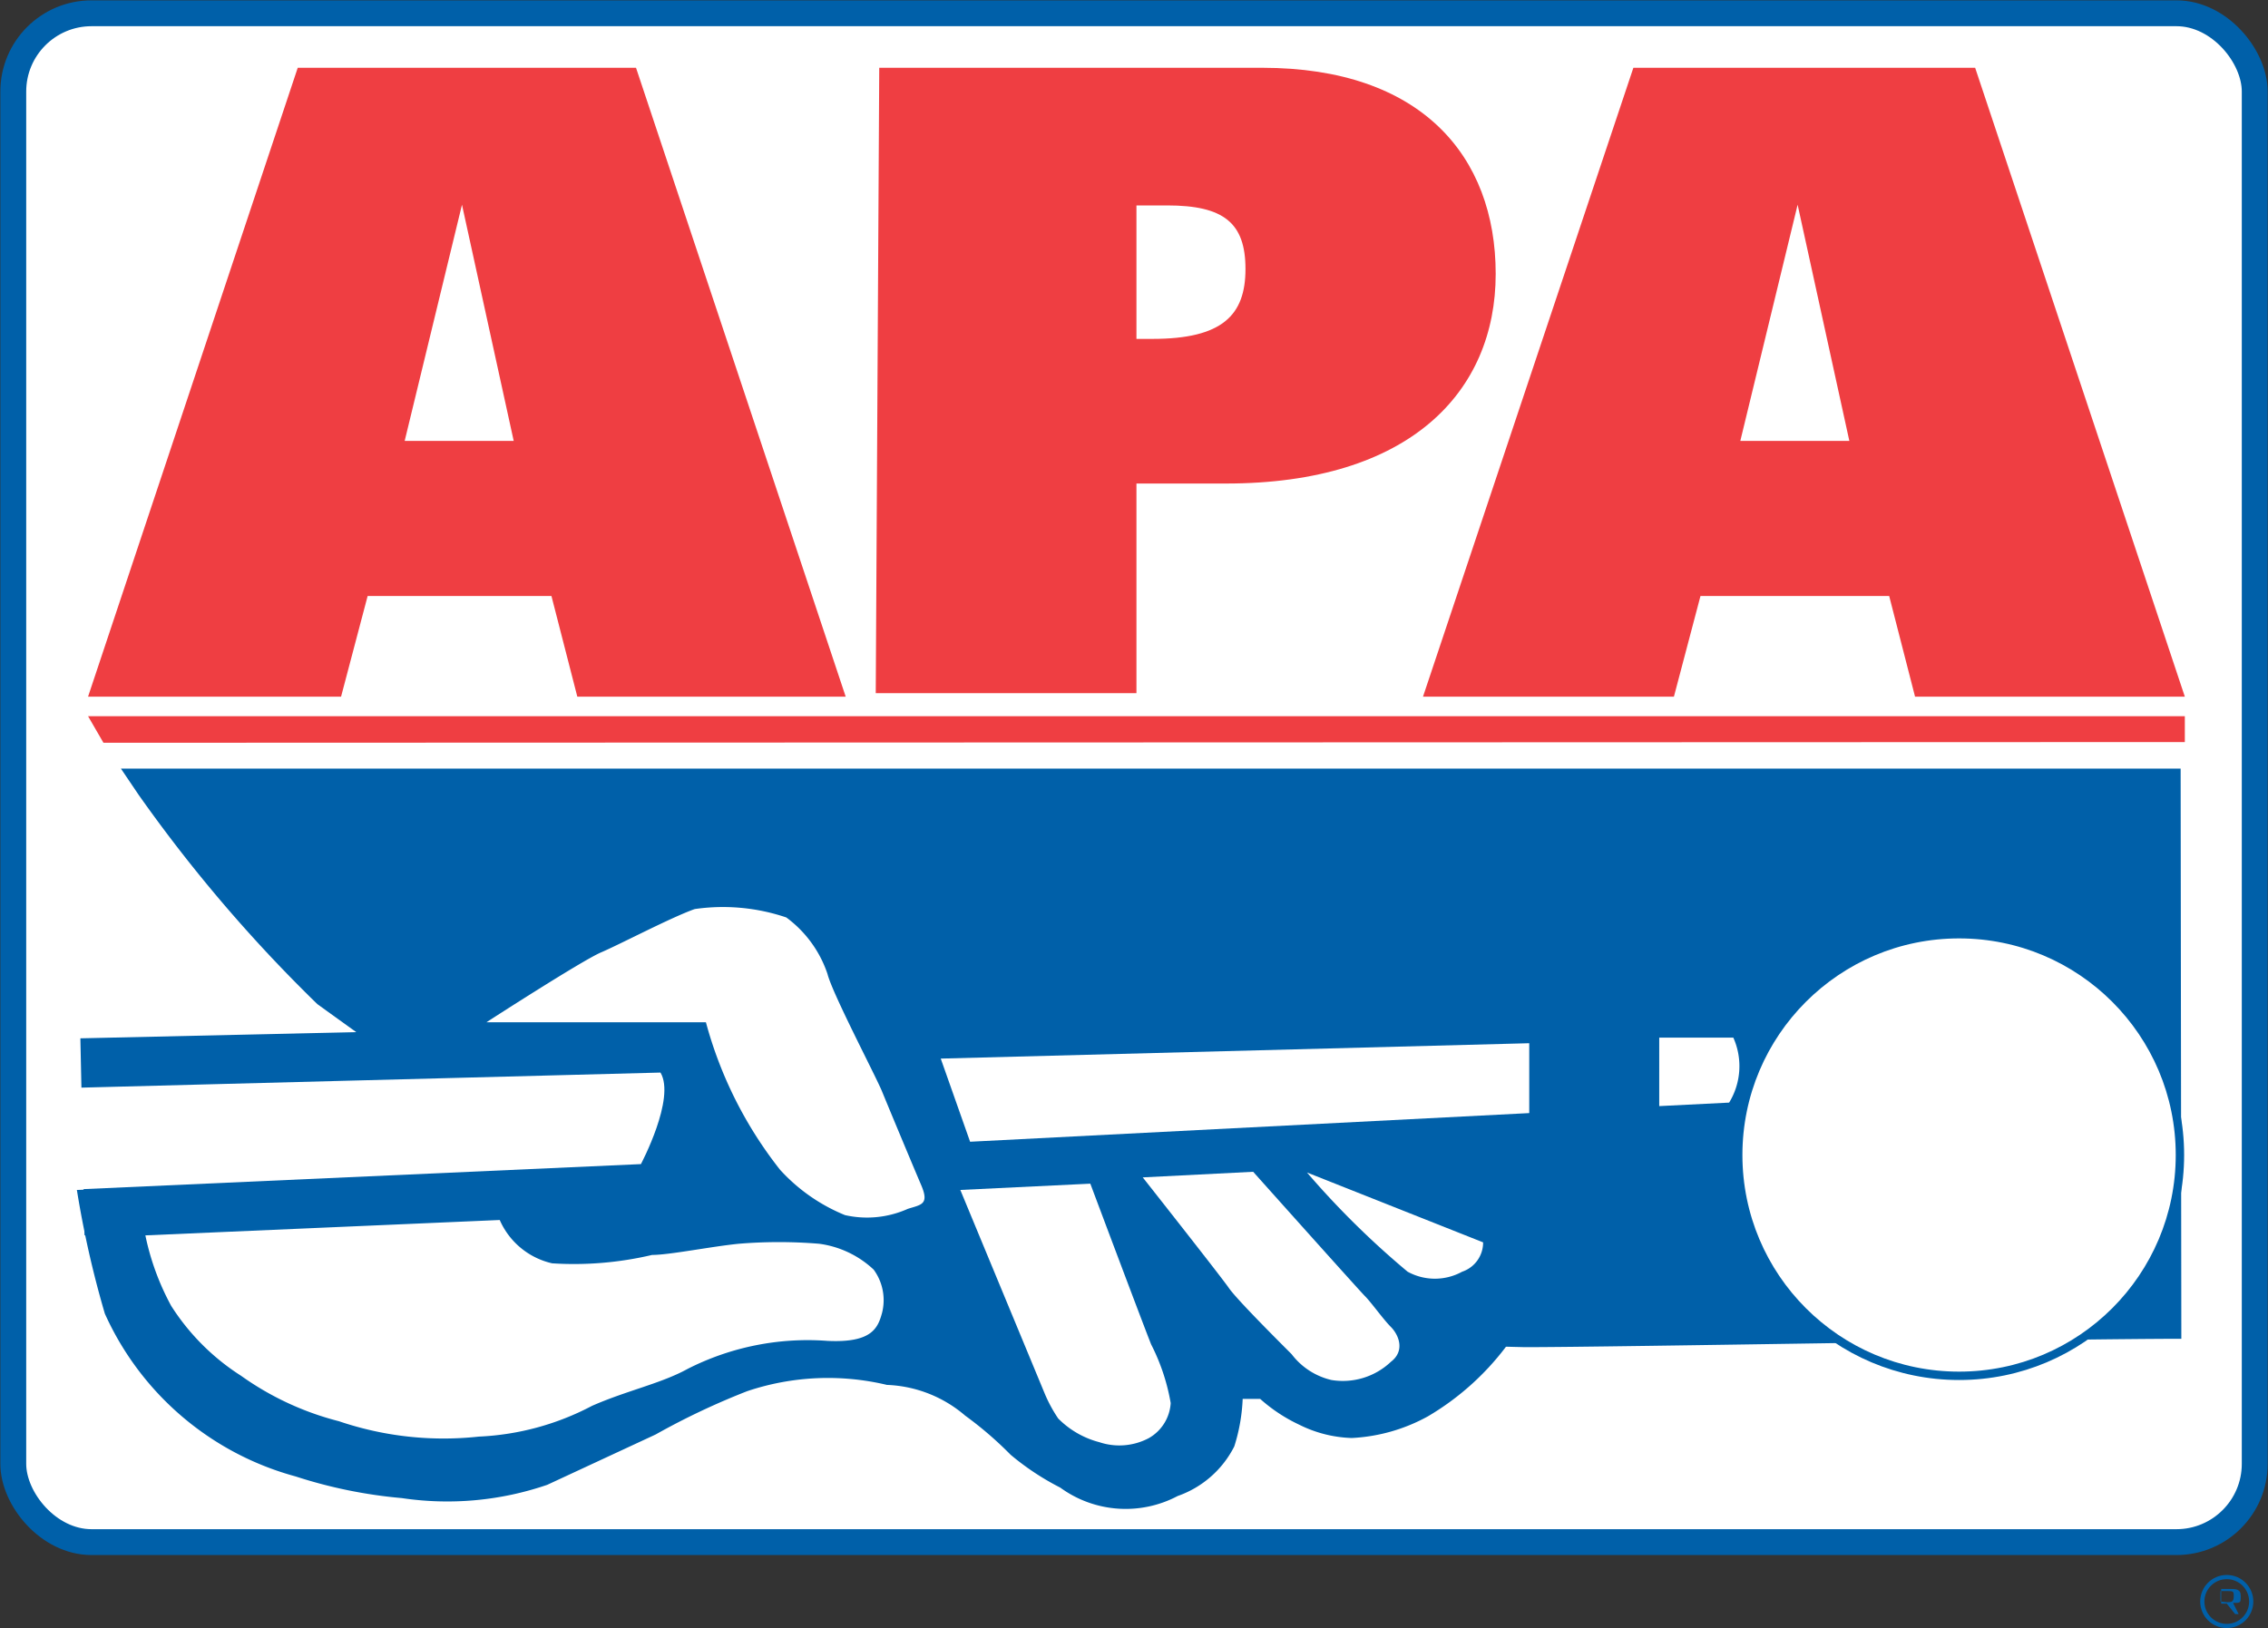 <svg id="Layer_1" data-name="Layer 1" xmlns="http://www.w3.org/2000/svg" viewBox="0 0 32.45 23.3"><rect x="0" y="0" width="32.45" height="23.3" fill="#333333" stroke="none"/><defs><style>.cls-1,.cls-5,.cls-6{fill:#fff;}.cls-1,.cls-3,.cls-5,.cls-7{stroke:#0060a9;}.cls-1,.cls-3{stroke-width:0.37px;}.cls-2{fill:#0060a9;}.cls-3,.cls-7{fill:none;}.cls-4{fill:#ef3e42;}.cls-5{stroke-width:0.12px;}.cls-7{stroke-width:0.06px;}</style></defs><title>APA-Logo-small</title><rect class="cls-1" x="0.19" y="0.19" width="32.07" height="21.88" rx="1.12" ry="1.12"/><path class="cls-2" d="M100.57,104.4a4.41,4.41,0,0,1-2.08.19,6.84,6.84,0,0,1-1.52-.31,4.2,4.2,0,0,1-2.73-2.33,14.35,14.35,0,0,1-.4-1.77l21.23-1-.78,2.77a.83.83,0,0,1,0,.47,3.84,3.84,0,0,1-1.12,1,2.51,2.51,0,0,1-1.09.31,1.8,1.8,0,0,1-.75-.19,2.3,2.3,0,0,1-.56-.37h-.25a2.59,2.59,0,0,1-.12.68,1.44,1.44,0,0,1-.81.71,1.59,1.59,0,0,1-1.68-.12,3.75,3.75,0,0,1-.71-.47,5.22,5.22,0,0,0-.65-.56,1.82,1.82,0,0,0-1.12-.44,3.63,3.63,0,0,0-2,.09,10.38,10.38,0,0,0-1.31.62Z" transform="translate(-92.74 -83.15)"/><path class="cls-3" d="M109,94.27" transform="translate(-92.74 -83.15)"/><path class="cls-4" d="M94.22,93.78,94,93.4h30v.37Z" transform="translate(-92.74 -83.15)"/><path class="cls-2" d="M123.94,94.15H94.47l.25.37a21.3,21.3,0,0,0,2.56,3c3.21,2.32,4.15,2.89,7.65,3.79a51.81,51.81,0,0,0,9.63,1.12c1.24,0,7.77-.12,9.39-.12Z" transform="translate(-92.74 -83.15)"/><circle class="cls-5" cx="28.03" cy="16.53" r="3.16"/><path class="cls-5" d="M120.77,99.68" transform="translate(-92.74 -83.15)"/><polygon class="cls-2" points="1.15 14.86 10.91 14.64 11 17.31 1.21 17.68 1.15 14.86"/><path class="cls-6" d="M93.74,98.72l8.45-.22c.22.37-.28,1.31-.28,1.31l-8.24.37Z" transform="translate(-92.74 -83.15)"/><path class="cls-6" d="M99.7,97.78h3.14a5.87,5.87,0,0,0,1.06,2.11,2.56,2.56,0,0,0,.93.65,1.43,1.43,0,0,0,.9-.09c.19-.06.31-.06.19-.34s-.47-1.12-.56-1.34-.71-1.4-.78-1.68a1.66,1.66,0,0,0-.59-.81,2.83,2.83,0,0,0-1.31-.12c-.34.12-1.06.5-1.34.62S99.7,97.78,99.7,97.78Z" transform="translate(-92.74 -83.15)"/><path class="cls-6" d="M94.82,100.83l5.07-.22a1.08,1.08,0,0,0,.75.62,4.87,4.87,0,0,0,1.43-.12c.25,0,.84-.12,1.24-.16a7,7,0,0,1,1.15,0,1.41,1.41,0,0,1,.78.37.74.74,0,0,1,.12.62c-.06.22-.15.43-.78.4a3.79,3.79,0,0,0-2,.4c-.38.21-.87.31-1.37.53a3.83,3.83,0,0,1-1.62.44,4.65,4.65,0,0,1-2-.22,4.19,4.19,0,0,1-1.4-.65,3.27,3.27,0,0,1-1-1A3.66,3.66,0,0,1,94.82,100.83Z" transform="translate(-92.74 -83.15)"/><path class="cls-6" d="M107.69,103.1l-1.21-2.92,1.86-.09s.75,2,.87,2.3a2.93,2.93,0,0,1,.28.84.62.62,0,0,1-.31.5.9.9,0,0,1-.71.06,1.28,1.28,0,0,1-.59-.34A2.07,2.07,0,0,1,107.69,103.1Z" transform="translate(-92.74 -83.15)"/><path class="cls-6" d="M109.09,100l1.58-.08s1.51,1.69,1.6,1.78.26.33.37.44.21.34,0,.5a1,1,0,0,1-.85.26,1,1,0,0,1-.57-.37c-.23-.23-.79-.79-.9-.95S109.09,100,109.09,100Z" transform="translate(-92.74 -83.15)"/><path class="cls-6" d="M111.44,99.93l2.52,1a.44.44,0,0,1-.3.42.81.81,0,0,1-.78,0A12.21,12.21,0,0,1,111.44,99.93Z" transform="translate(-92.74 -83.15)"/><path class="cls-6" d="M106.2,98.3l8.42-.22,0,1-8,.41Z" transform="translate(-92.74 -83.15)"/><path class="cls-6" d="M116.48,98l1.06,0a1,1,0,0,1-.06.93l-1,.05Z" transform="translate(-92.74 -83.15)"/><circle class="cls-7" cx="31.86" cy="22.92" r="0.35"/><path class="cls-2" d="M124.77,106.25h-.05l-.12-.15h-.08v.15h0v-.36h.12c.09,0,.16,0,.16.1s0,.1-.11.1Zm-.17-.17c.06,0,.1,0,.1-.08s0-.08-.12-.08h-.07v.15Z" transform="translate(-92.74 -83.15)"/><path class="cls-4" d="M97,84.12h4.84l3,9H101l-.37-1.44H98l-.38,1.44H94Zm3.09,5.34-.74-3.38h0l-.82,3.38Z" transform="translate(-92.74 -83.15)"/><path class="cls-4" d="M105.32,84.12h5.48c2.27,0,3.34,1.26,3.34,2.95s-1.23,3-3.86,3H109v3h-3.73ZM109.23,88c1,0,1.33-.34,1.33-1s-.31-.91-1.12-.91H109V88Z" transform="translate(-92.74 -83.15)"/><path class="cls-4" d="M116.11,84.12H121l3,9h-3.86l-.37-1.44h-2.7l-.38,1.44H113.1Zm3.09,5.34-.74-3.38h0l-.82,3.38Z" transform="translate(-92.74 -83.15)"/></svg>